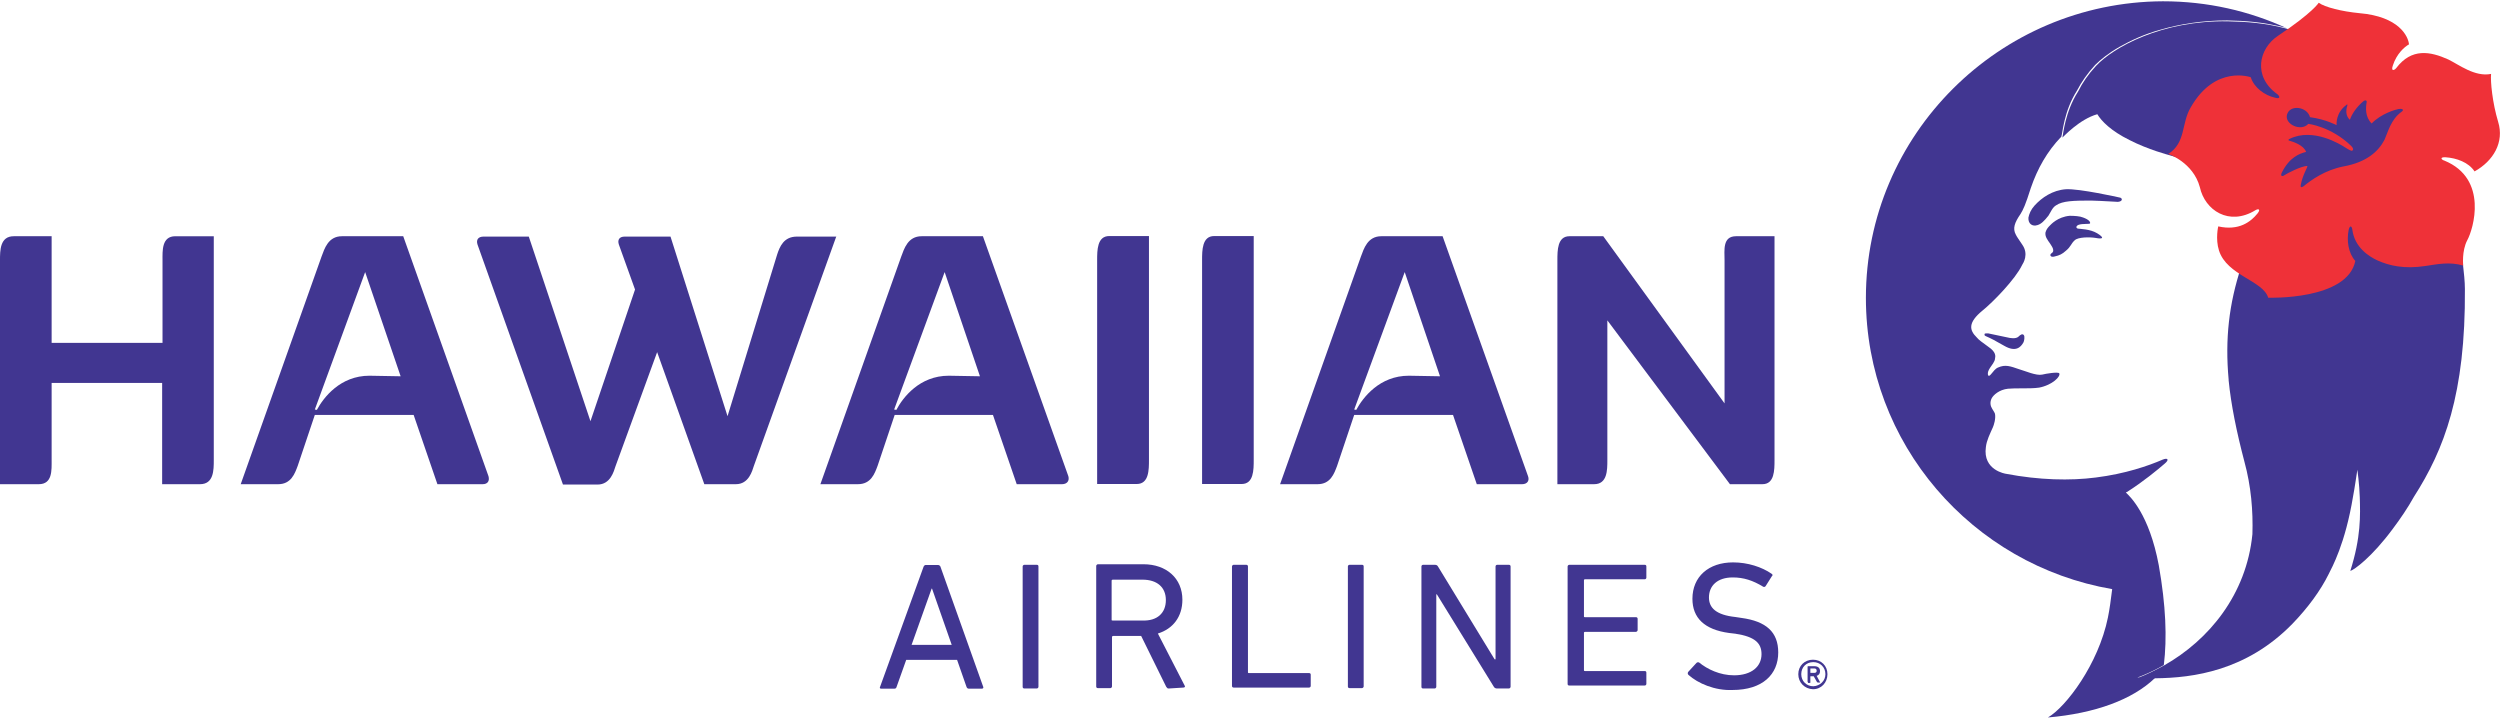 <?xml version="1.0" encoding="UTF-8"?>
<!DOCTYPE svg PUBLIC "-//W3C//DTD SVG 1.1//EN" "http://www.w3.org/Graphics/SVG/1.1/DTD/svg11.dtd">
<!-- Creator: CorelDRAW 2017 -->
<svg xmlns="http://www.w3.org/2000/svg" xml:space="preserve" width="160px" height="46px" version="1.1" shape-rendering="geometricPrecision" text-rendering="geometricPrecision" image-rendering="optimizeQuality" fill-rule="evenodd" clip-rule="evenodd"
viewBox="0 0 134.6 38.56"
 xmlns:xlink="http://www.w3.org/1999/xlink">
 <defs>
           <linearGradient id="id0" gradientUnits="userSpaceOnUse" x1="6.98" y1="111.89" x2="6.98" y2="111.22">
            <stop offset="0" stop-opacity="1" stop-color="#D2068A"/>
            <stop offset="0.741" stop-opacity="1" stop-color="#413691"/>
            <stop offset="1" stop-opacity="1" stop-color="#413691"/>
           </linearGradient>
 </defs>
 <g id="Vrstva_x0020_1">
  <g id="_2251463368176">
   <g id="Page-1">
    <g id="logo_hawaiian_airlines_logoroll">
     <g id="hawaiian_airlines_logo">
      <g id="g556">
       <g id="Group">
        <g id="g558">
         <g id="g564">
          <path id="path566" fill="#413691" d="M97.81 36.05c0,-0.09 -0.05,-0.13 -0.13,-0.13l-0.18 0c-0.03,0 -0.03,0 -0.03,0.02l0 0.2c0,0.02 0,0.02 0.03,0.02l0.18 0c0.08,0 0.13,-0.04 0.13,-0.11l0 0zm-0.47 0.61c-0.02,0 -0.02,-0.03 -0.02,-0.03l0 -0.8c0,-0.03 0.02,-0.03 0.02,-0.03l0.34 0c0.2,0 0.31,0.09 0.31,0.27 0,0.14 -0.07,0.21 -0.18,0.25l0.18 0.34c0.02,0.02 0,0.02 -0.02,0.02l-0.09 0c-0.03,0 -0.03,-0.02 -0.05,-0.02l-0.18 -0.32 -0.15 0c-0.03,0 -0.03,0 -0.03,0.03l0 0.31c0,0.02 -0.02,0.02 -0.02,0.02l-0.11 0 0 -0.04zm0.94 -0.43c0,-0.38 -0.29,-0.65 -0.65,-0.65 -0.38,0 -0.65,0.27 -0.65,0.65 0,0.38 0.29,0.65 0.65,0.65 0.36,-0.02 0.65,-0.29 0.65,-0.65l0 0zm-1.46 0c0,-0.45 0.34,-0.78 0.79,-0.78 0.45,0 0.78,0.33 0.78,0.78 0,0.45 -0.33,0.81 -0.78,0.81 -0.45,-0.02 -0.79,-0.36 -0.79,-0.81l0 0z"/>
         </g>
         <g id="g568">
          <path id="path570" fill="#413691" d="M11.51 12.65l0 12.05c0,0.54 0,1.3 -0.74,1.3l-2.04 0 0 -5.45 -5.95 0 0 4.15c0,0.54 0.05,1.3 -0.69,1.3l-2.09 0 0 -12.05c0,-0.54 0,-1.3 0.74,-1.3l2.04 0 0 5.74 5.97 0 0 -4.44c0,-0.51 -0.05,-1.3 0.69,-1.3l2.07 0z"/>
         </g>
         <g id="g572">
          <path id="path574" fill="#413691" d="M21.57 20.19l-1.91 -5.61 -2.71 7.4 0.11 0.02c0.36,-0.67 1.26,-1.84 2.83,-1.84l1.68 0.03 0 0 0 0zm4.42 5.81l-2.44 0 -1.28 -3.73 -5.32 0 -0.92 2.74c-0.16,0.43 -0.36,0.99 -1.05,0.99l-2.02 0 4.35 -12.25c0.16,-0.43 0.36,-1.1 1.1,-1.1l3.3 0 4.59 12.92c0.07,0.25 -0.04,0.43 -0.31,0.43l0 0z"/>
         </g>
         <g id="g576">
          <path id="path578" fill="#413691" d="M45.03 12.65l-4.44 12.36c-0.09,0.27 -0.27,0.99 -0.97,0.99l-1.7 0 -2.54 -7.11 -2.24 6.14c-0.09,0.27 -0.27,0.99 -0.97,0.99l-1.86 0 -4.6 -12.92c-0.09,-0.27 0.05,-0.43 0.32,-0.43l2.44 0 3.32 9.94 2.4 -7.09 -0.87 -2.42c-0.09,-0.27 0.04,-0.43 0.31,-0.43l2.47 0 3.07 9.67 2.67 -8.7c0.14,-0.43 0.36,-0.97 1.06,-0.97l2.13 0 0 -0.02z"/>
         </g>
         <g id="g580">
          <path id="path582" fill="#413691" d="M52.76 20.19l-1.9 -5.61 -2.72 7.4 0.12 0.02c0.35,-0.67 1.25,-1.84 2.82,-1.84l1.68 0.03 0 0 0 0zm4.42 5.81l-2.44 0 -1.28 -3.73 -5.29 0 -0.92 2.74c-0.16,0.43 -0.36,0.99 -1.06,0.99l-2.02 0 4.35 -12.25c0.16,-0.43 0.36,-1.1 1.1,-1.1l3.3 0 4.6 12.92c0.07,0.25 -0.07,0.43 -0.34,0.43l0 0z"/>
         </g>
         <g id="g584">
          <path id="path586" fill="#413691" d="M59.07 13.94c0,-0.53 0,-1.3 0.65,-1.3l2.14 0 0 10.28 0 1.77c0,0.54 0,1.3 -0.66,1.3l-2.13 0 0 -12.05z"/>
         </g>
         <g id="g588">
          <path id="path590" fill="#413691" d="M64.72 13.94c0,-0.53 0,-1.3 0.65,-1.3l2.13 0 0 10.05 0 2c0,0.54 0,1.3 -0.65,1.3l-2.13 0 0 -12.05z"/>
         </g>
         <g id="g592">
          <path id="path594" fill="#413691" d="M77.53 20.19l-1.9 -5.61 -2.72 7.4 0.11 0.02c0.36,-0.67 1.26,-1.84 2.83,-1.84l1.68 0.03 0 0 0 0zm4.42 5.81l-2.44 0 -1.28 -3.73 -5.32 0 -0.92 2.74c-0.16,0.43 -0.36,0.99 -1.05,0.99l-2.02 0 4.35 -12.25c0.16,-0.43 0.36,-1.1 1.1,-1.1l3.3 0 4.6 12.92c0.09,0.25 -0.05,0.43 -0.32,0.43l0 0z"/>
         </g>
         <g id="g596">
          <path id="path598" fill="#413691" d="M95.54 12.65l0 12.05c0,0.54 0,1.3 -0.65,1.3l-1.75 0 -6.6 -8.82 0 7.52c0,0.54 0,1.3 -0.71,1.3l-1.98 0 0 -12.05c0,-0.54 0,-1.3 0.65,-1.3l1.82 0 6.53 9 0 -7.7c0,-0.54 -0.12,-1.3 0.62,-1.3l2.07 0z"/>
         </g>
         <g id="g600">
          <path id="path602" fill="#413691" d="M51.24 34.65l-1.06 -3.03 -0.02 0 -1.08 3.03 2.16 0zm-1.51 -4.22c0.03,-0.04 0.05,-0.08 0.11,-0.08l0.66 0c0.06,0 0.11,0.04 0.13,0.08l2.31 6.49c0.02,0.04 -0.02,0.09 -0.07,0.09l-0.69 0c-0.07,0 -0.11,-0.02 -0.14,-0.09l-0.51 -1.46 -2.74 0 -0.52 1.46c-0.02,0.07 -0.06,0.09 -0.13,0.09l-0.7 0c-0.06,0 -0.09,-0.05 -0.06,-0.09l2.35 -6.49z"/>
         </g>
         <g id="g604">
          <path id="path606" fill="#413691" d="M55.06 30.43c0,-0.05 0.05,-0.09 0.09,-0.09l0.67 0c0.07,0 0.09,0.04 0.09,0.09l0 5.13 0 1.35c0,0.04 -0.04,0.09 -0.09,0.09l-0.67 0c-0.07,0 -0.09,-0.05 -0.09,-0.09l0 -6.48z"/>
         </g>
         <g id="g608">
          <path id="path610" fill="#413691" d="M62.77 32.24c0,-0.69 -0.47,-1.1 -1.26,-1.1l-1.59 0c-0.05,0 -0.07,0.03 -0.07,0.05l0 2.11c0,0.04 0.02,0.04 0.07,0.04l1.59 0c0.79,0.03 1.26,-0.4 1.26,-1.1l0 0zm0.15 4.76c-0.06,0 -0.08,-0.02 -0.13,-0.09l-1.35 -2.74 -1.5 0c-0.04,0 -0.07,0.03 -0.07,0.05l0 2.67c0,0.04 -0.04,0.09 -0.09,0.09l-0.67 0c-0.07,0 -0.09,-0.05 -0.09,-0.09l0 -6.49c0,-0.04 0.05,-0.09 0.09,-0.09l2.45 0c1.25,0 2.1,0.77 2.1,1.91 0,0.92 -0.51,1.57 -1.32,1.82l1.44 2.8c0.04,0.05 0.02,0.11 -0.07,0.11l-0.79 0.05 0 0z"/>
         </g>
         <g id="g612">
          <path id="path614" fill="#413691" d="M66.33 30.43c0,-0.05 0.05,-0.09 0.09,-0.09l0.68 0c0.06,0 0.09,0.04 0.09,0.09l0 5.69c0,0.05 0.02,0.05 0.06,0.05l3.23 0c0.07,0 0.09,0.04 0.09,0.09l0 0.6c0,0.05 -0.04,0.09 -0.09,0.09l-4.06 0c-0.06,0 -0.09,-0.04 -0.09,-0.09l0 -6.43z"/>
         </g>
         <g id="g616">
          <path id="path618" fill="#413691" d="M72.57 30.43c0,-0.05 0.04,-0.09 0.09,-0.09l0.67 0c0.07,0 0.09,0.04 0.09,0.09l0 4.73 0 1.73c0,0.04 -0.05,0.09 -0.09,0.09l-0.67 0c-0.07,0 -0.09,-0.05 -0.09,-0.09l0 -6.46z"/>
         </g>
         <g id="g620">
          <path id="path622" fill="#413691" d="M76.53 30.43c0,-0.05 0.04,-0.09 0.09,-0.09l0.62 0c0.09,0 0.14,0.02 0.18,0.09l3.05 5 0.05 0 0 -5c0,-0.05 0.04,-0.09 0.09,-0.09l0.63 0c0.06,0 0.09,0.04 0.09,0.09l0 6.48c0,0.04 -0.05,0.09 -0.09,0.09l-0.63 0c-0.07,0 -0.14,-0.02 -0.18,-0.09l-3.07 -4.98 -0.03 0 0 4.98c0,0.04 -0.04,0.09 -0.09,0.09l-0.62 0c-0.07,0 -0.09,-0.05 -0.09,-0.09l0 -6.48 0 0z"/>
         </g>
         <g id="g624">
          <path id="path626" fill="#413691" d="M84.4 30.43c0,-0.05 0.05,-0.09 0.09,-0.09l4.06 0c0.07,0 0.09,0.04 0.09,0.09l0 0.6c0,0.05 -0.04,0.09 -0.09,0.09l-3.21 0c-0.04,0 -0.06,0.02 -0.06,0.05l0 1.95c0,0.04 0.02,0.04 0.06,0.04l2.74 0c0.07,0 0.09,0.05 0.09,0.09l0 0.61c0,0.04 -0.05,0.09 -0.09,0.09l-2.74 0c-0.04,0 -0.06,0.02 -0.06,0.04l0 2.02c0,0.05 0.02,0.05 0.06,0.05l3.21 0c0.07,0 0.09,0.04 0.09,0.09l0 0.6c0,0.05 -0.04,0.09 -0.09,0.09l-4.06 0c-0.07,0 -0.09,-0.04 -0.09,-0.09l0 -6.32z"/>
         </g>
         <g id="g628">
          <path id="path630" fill="#413691" d="M90.91 36.27c-0.04,-0.04 -0.06,-0.09 -0.02,-0.16l0.45 -0.49c0.05,-0.04 0.09,-0.04 0.14,-0.02 0.44,0.36 1.12,0.69 1.88,0.69 0.94,0 1.48,-0.47 1.48,-1.14 0,-0.58 -0.34,-0.94 -1.41,-1.1l-0.34 -0.04c-1.32,-0.18 -1.97,-0.81 -1.97,-1.84 0,-1.19 0.87,-1.96 2.19,-1.96 0.79,0 1.55,0.25 2.07,0.61 0.07,0.05 0.07,0.09 0.02,0.13l-0.34 0.54c-0.04,0.05 -0.09,0.05 -0.13,0.03 -0.56,-0.34 -1.05,-0.5 -1.64,-0.5 -0.83,0 -1.28,0.45 -1.28,1.08 0,0.56 0.39,0.94 1.42,1.05l0.33 0.05c1.33,0.18 1.98,0.76 1.98,1.86 0,1.17 -0.83,2.02 -2.47,2.02 -0.94,0.04 -1.86,-0.36 -2.36,-0.81z"/>
         </g>
        </g>
       </g>
      </g>
      <g id="Group_1_">
       <g id="g638">
        <g id="g644">
         <g id="g646">
          <path id="path656" fill="url(#id0)" d="M100.46 15.97c0,7.85 5.72,14.38 13.26,15.68l0 0c-0.07,0.56 -0.14,1.1 -0.23,1.53l0 0c-0.51,2.51 -2.26,4.82 -3.23,5.38l0 0c2.54,-0.22 4.56,-0.96 5.77,-2.13l0 0 0 0c-0.09,0 -0.88,-0.02 -0.95,-0.02l0 0c0.48,-0.18 0.97,-0.41 1.42,-0.67l0 0 0 0 0 0 0 0 0 0 0 0 0 0c0.18,-1.46 0.11,-3.21 -0.27,-5.37l0 0c-0.52,-2.78 -1.57,-3.72 -1.75,-3.9l0 0c-0.02,-0.02 -0.02,-0.02 -0.02,-0.02l0 0c0,-0.02 0.02,-0.02 0.04,-0.02l0 0c0.9,-0.57 1.68,-1.22 2.04,-1.53l0 0c0.27,-0.22 0.18,-0.34 -0.11,-0.22l0 0c-0.76,0.33 -2,0.76 -3.59,0.96l0 0c-1.39,0.18 -3.05,0.14 -4.84,-0.2l0 0c0,0 -1.26,-0.18 -1.08,-1.44l0 0c0.04,-0.36 0.22,-0.71 0.38,-1.07l0 0c0.05,-0.12 0.16,-0.45 0.11,-0.72l0 0c-0.02,-0.07 -0.11,-0.2 -0.15,-0.27l0 0c-0.09,-0.14 -0.14,-0.34 -0.03,-0.56l0 0c0.09,-0.18 0.41,-0.47 0.88,-0.52l0 0c0.22,-0.02 0.47,-0.02 0.74,-0.02l0 0c0.33,0 0.67,0 0.94,-0.04l0 0c0.72,-0.14 1.17,-0.61 1.08,-0.77l0 0c-0.07,-0.09 -0.72,0.02 -0.92,0.07l0 0c-0.32,0.07 -0.92,-0.2 -1.24,-0.29l0 0c-0.47,-0.16 -0.74,-0.27 -1.14,-0.09l0 0c-0.27,0.11 -0.47,0.63 -0.54,0.38l0 0c-0.02,-0.11 0.02,-0.22 0.11,-0.36l0 0c0.09,-0.13 0.27,-0.36 0.27,-0.49l0 0c0.03,-0.14 0.07,-0.36 -0.36,-0.65l0 0c-0.31,-0.23 -0.51,-0.36 -0.62,-0.5l0 0c-0.41,-0.4 -0.48,-0.8 0.31,-1.45l0 0c0.56,-0.45 1.77,-1.69 2.13,-2.45l0 0c0.07,-0.11 0.36,-0.58 0.02,-1.08l0 0c-0.24,-0.36 -0.29,-0.42 -0.36,-0.56l0 0c-0.18,-0.33 -0.06,-0.65 0.25,-1.1l0 0c0.14,-0.22 0.27,-0.49 0.56,-1.41l0 0c0.36,-1.05 0.88,-1.97 1.64,-2.76l0 0 0 0c0.07,-0.16 0.13,-1.37 0.85,-2.49l0 0c0.23,-0.45 0.56,-0.92 0.97,-1.37l0 0c0.29,-0.29 0.74,-0.65 1.32,-0.98l0 0c0.61,-0.34 1.32,-0.68 2.2,-0.92l0 0c1.03,-0.3 2.24,-0.5 3.59,-0.5l0 0c1.01,0.02 1.95,0.09 3.09,0.38l0 0 0 0 0 0c0,0 0.07,0.03 0.14,0.05l0 0c-2.04,-0.94 -4.29,-1.46 -6.69,-1.46l0 0c-8.81,0.04 -15.99,7.18 -15.99,15.97m6.39 1.95c-0.02,0.07 0.02,0.09 0.09,0.12l0 0c0.29,0.13 0.43,0.2 0.97,0.51l0 0c0.62,0.36 0.89,0.07 1.03,-0.18l0 0c0.04,-0.06 0.09,-0.33 0.02,-0.4l0 0c-0.07,-0.09 -0.18,-0.02 -0.29,0.09l0 0c-0.14,0.13 -0.47,0.07 -0.58,0.04l0 0c-0.12,-0.02 -0.63,-0.13 -0.95,-0.2l0 0c-0.06,-0.02 -0.11,-0.02 -0.15,-0.02l0 0c-0.09,0 -0.14,0 -0.14,0.04z"/>
         </g>
        </g>
       </g>
       <g id="g660">
        <g id="g666">
         <path id="path668" fill="#413691" d="M114.14 10.57c-0.09,-0.02 -2.19,-0.49 -2.91,-0.45 -0.72,0.05 -1.3,0.45 -1.69,0.88 -0.2,0.22 -0.29,0.45 -0.33,0.65 -0.02,0.34 0.22,0.49 0.49,0.4 0.2,-0.06 0.36,-0.22 0.59,-0.51 0.13,-0.21 0.22,-0.45 0.42,-0.56 0.34,-0.23 0.92,-0.25 1.86,-0.25 0.72,0.02 1.33,0.07 1.46,0.07 0.29,-0.03 0.23,-0.21 0.11,-0.23z"/>
        </g>
        <g id="g670">
         <path id="path672" fill="#413691" d="M112.91 12.49c-0.38,-0.23 -0.92,-0.23 -1.03,-0.25 -0.11,-0.02 -0.13,-0.13 0.02,-0.2 0.23,-0.09 0.63,-0.02 0.63,-0.09 0.02,-0.07 -0.07,-0.2 -0.38,-0.31 -0.16,-0.07 -0.47,-0.09 -0.72,-0.09 -0.65,0.06 -1.01,0.47 -1.07,0.53 -0.07,0.07 -0.18,0.18 -0.23,0.36 -0.04,0.23 0.11,0.41 0.25,0.61 0.07,0.11 0.13,0.2 0.15,0.27 0.03,0.11 0.03,0.18 -0.08,0.25 -0.12,0.08 -0.05,0.24 0.17,0.17 0.27,-0.06 0.41,-0.13 0.61,-0.31 0.27,-0.22 0.27,-0.38 0.47,-0.56 0.18,-0.18 0.81,-0.18 1.12,-0.13 0.41,0.08 0.5,0 0.09,-0.25z"/>
        </g>
        <g id="g674">
         <path id="path676" fill="#413691" d="M132.71 15.48c0,-0.72 -0.21,-2.13 -0.25,-2.42 -0.09,-0.86 -0.29,-2.04 -0.96,-3.7 -0.72,-1.8 -1.33,-3.06 -3.12,-4.81 -2.11,-2.04 -4.6,-2.89 -5.18,-3.05 -0.09,-0.02 -0.14,-0.04 -0.14,-0.04l0 0c-1.12,-0.29 -2.09,-0.36 -3.1,-0.38 -3.56,-0.07 -6.19,1.41 -7.11,2.4 -0.42,0.45 -0.74,0.92 -0.96,1.37 -0.72,1.12 -0.81,2.35 -0.85,2.49l0 0c0.06,-0.05 0.92,-0.99 1.88,-1.26 0.23,0.38 0.74,0.9 1.73,1.39 1.01,0.52 2.13,0.81 2.13,0.81 0,0 1.39,0.4 2.8,0.87 1.13,0.41 2.29,1.82 2.29,2.13 0,0.61 -0.6,1.19 -1.21,3.03 -0.65,1.98 -0.87,3.86 -0.67,6.06 0,0 0,0 0,0.02l0 0.02c0.13,1.31 0.42,2.74 0.85,4.38l0 0c0.36,1.32 0.47,2.65 0.43,3.9 -0.32,3.25 -2.34,5.7 -4.76,7.07l0 0 0 0c-0.47,0.25 -0.92,0.49 -1.41,0.67 0.06,0 0.87,0.02 0.94,0.02 2.04,-0.02 4.91,-0.4 7.38,-2.93 0.85,-0.88 1.52,-1.8 1.95,-2.67 0.18,-0.36 0.9,-1.64 1.32,-4.2 0.07,-0.34 0.23,-1.43 0.23,-1.43 0,0 0.11,0.78 0.13,1.48 0.03,0.96 0.07,2.15 -0.51,3.97 0.2,-0.05 1.16,-0.74 2.29,-2.27 0.42,-0.56 0.8,-1.12 1.14,-1.73 1.62,-2.53 2.78,-5.52 2.74,-11.19z"/>
        </g>
        <g id="g678">
         <g>
          <path id="path680" fill="#EF3138" d="M123.87 9.9c-0.02,0.11 0.02,0.14 0.14,0.07 0.44,-0.36 1.16,-0.88 2.17,-1.08 1.21,-0.22 1.86,-0.78 2.2,-1.43 0.18,-0.39 0.34,-1.1 0.92,-1.51 0.18,-0.13 0,-0.18 -0.16,-0.15 -0.13,0.02 -0.94,0.24 -1.45,0.78 -0.36,-0.36 -0.32,-0.85 -0.27,-1.14 0.02,-0.09 -0.05,-0.14 -0.16,-0.07 -0.38,0.31 -0.65,0.72 -0.74,1.01 0,0 -0.32,-0.23 -0.14,-0.76 0.03,-0.09 -0.04,-0.07 -0.06,-0.03 -0.56,0.41 -0.52,1.01 -0.52,1.08 0,0 -0.56,-0.31 -1.43,-0.43 -0.14,-0.56 -1.08,-0.71 -1.24,-0.13 -0.13,0.52 0.76,0.92 1.15,0.49 0,0 1.23,0.14 2.31,1.19 0.11,0.11 0.13,0.2 0.06,0.25 -0.04,0.04 -0.2,-0.05 -0.4,-0.18 -0.22,-0.14 -1.71,-1.08 -2.98,-0.45 -0.07,0.02 -0.07,0.09 -0.03,0.09 0.25,0.07 0.79,0.25 0.92,0.61 -0.36,0.09 -0.89,0.29 -1.3,1.1 -0.11,0.22 0.02,0.24 0.14,0.15 0.13,-0.09 0.94,-0.51 1.23,-0.49 0.02,0.07 -0.25,0.45 -0.36,1.03l0 0zm10.25 -5.99c-0.04,0.41 0.07,1.55 0.38,2.58 0.34,1.1 -0.26,2.11 -1.27,2.67 -0.32,-0.49 -0.97,-0.72 -1.55,-0.76 -0.34,-0.02 -0.25,0.13 -0.07,0.18 2.38,0.98 1.55,3.7 1.23,4.28 -0.31,0.59 -0.22,1.37 -0.22,1.37 -0.74,-0.22 -1.41,-0.07 -2.02,0.02 -1.17,0.18 -1.97,-0.02 -2.58,-0.29 -0.49,-0.22 -1.25,-0.72 -1.37,-1.66 -0.02,-0.18 -0.13,-0.29 -0.2,0.02 -0.11,0.56 -0.02,1.24 0.36,1.66 -0.43,2.13 -4.69,1.98 -4.69,1.98 -0.27,-0.92 -2.22,-1.19 -2.65,-2.54 -0.2,-0.63 -0.04,-1.3 -0.04,-1.3 1.12,0.25 1.75,-0.25 2.11,-0.69 0.2,-0.25 0.04,-0.27 -0.11,-0.18 -1.42,0.87 -2.72,0 -2.99,-1.24 -0.36,-1.34 -1.7,-1.79 -1.7,-1.79 0.96,-0.61 0.69,-1.64 1.21,-2.51 1.32,-2.31 3.23,-1.62 3.23,-1.62 0.18,0.56 0.74,0.97 1.3,1.1 0.31,0.09 0.27,-0.07 0.14,-0.18 -1.35,-0.96 -1.01,-2.47 0.04,-3.16 1.86,-1.24 2.18,-1.77 2.18,-1.77 0.33,0.24 1.25,0.47 2.19,0.56 2.14,0.18 2.63,1.25 2.67,1.68 -0.24,0.13 -0.67,0.51 -0.87,1.14 -0.11,0.32 0.07,0.27 0.18,0.14 0.83,-1.1 1.84,-0.9 2.8,-0.47 0.56,0.27 1.44,0.96 2.31,0.78z"/>
         </g>
        </g>
       </g>
      </g>
     </g>
    </g>
   </g>
  </g>
 </g>
</svg>
